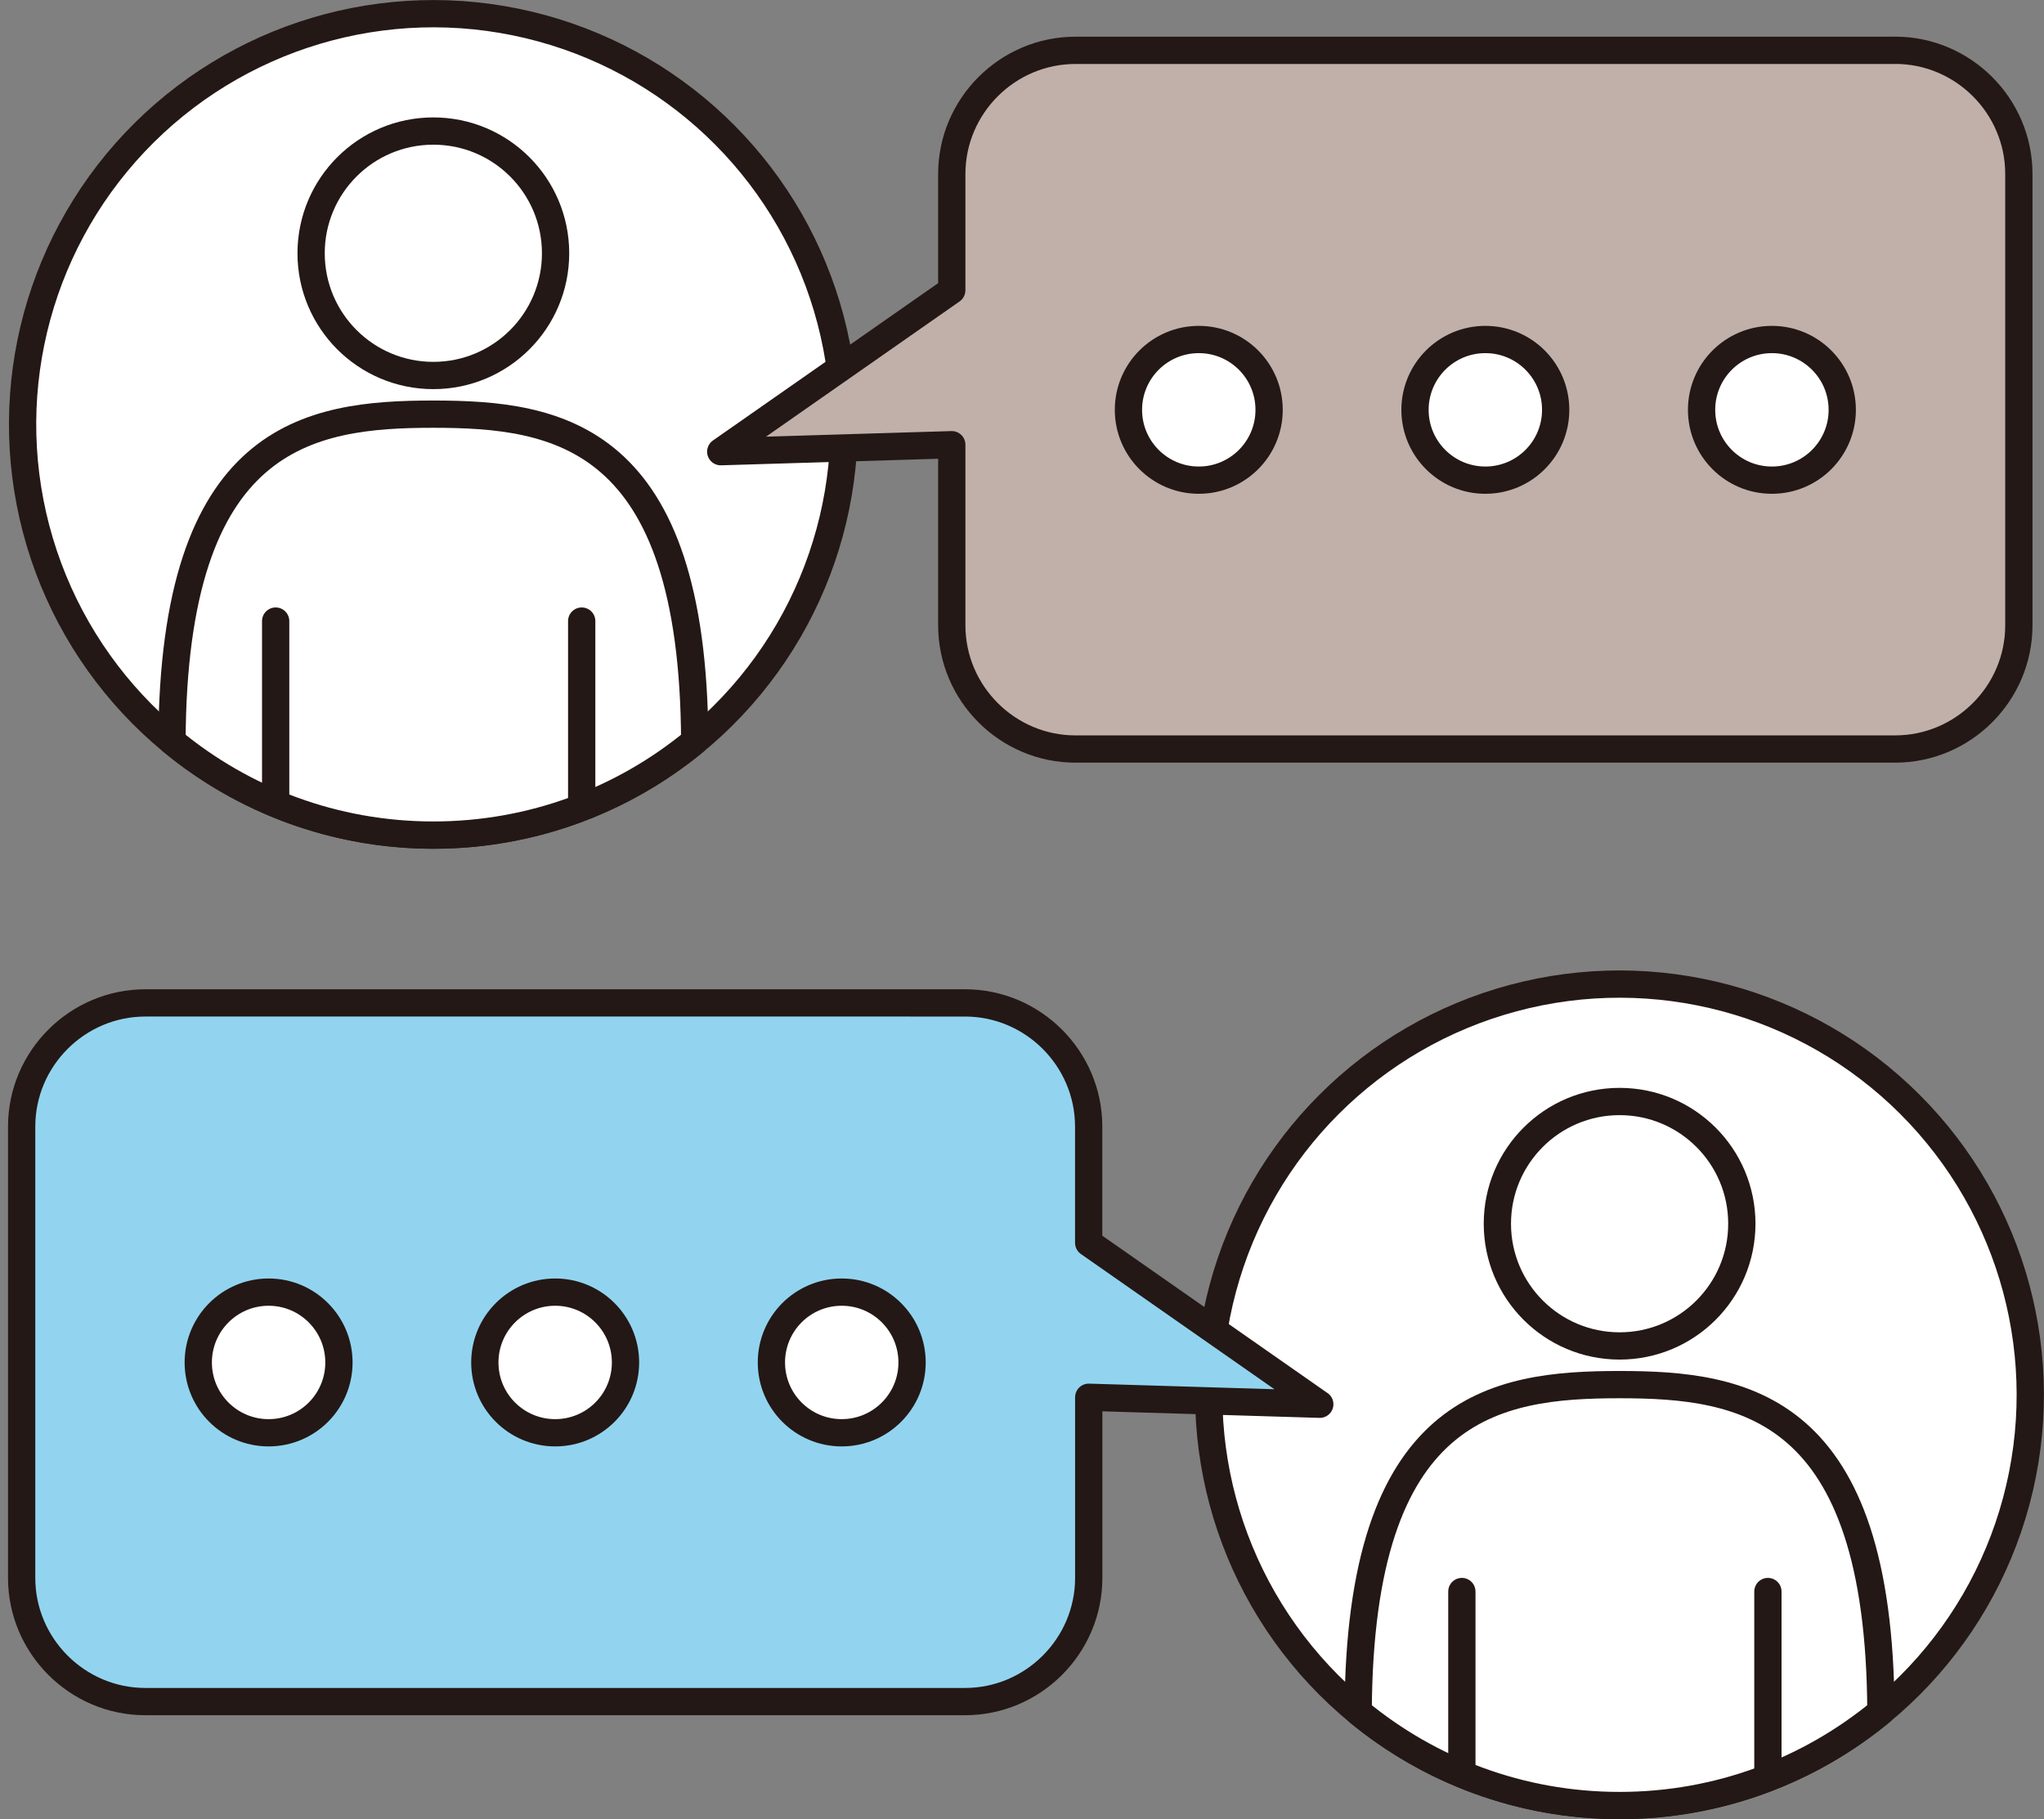 <?xml version="1.0" encoding="UTF-8"?>
<svg id="_レイヤー_2" data-name="レイヤー 2" xmlns="http://www.w3.org/2000/svg" viewBox="0 0 374.75 333.57">
  <rect x="0" y="0" width="374.75" height="333.57" fill="#808080" stroke="none"/>
  <defs>
    <style>
      .cls-1 {
        fill: #fff;
      }

      .cls-1, .cls-2 {
        stroke: #231815;
        stroke-linecap: round;
        stroke-linejoin: round;
        stroke-width: 5px;
      }

      .cls-2 {
        fill: none;
      }

      .cls-3 {
        fill: #92d4ef;
      }

      .cls-4 {
        fill: #c1b0aa;
      }
    </style>
  </defs>
  <g id="object">
    <g>
      <circle class="cls-1" cx="296.93" cy="255.75" r="75.31" transform="translate(-93.88 284.87) rotate(-45)"/>
      <path class="cls-1" d="M296.93,253.88c-22.85,0-47.69,3.71-47.92,59.97,13.02,10.75,29.72,17.21,47.92,17.21s34.9-6.46,47.92-17.21c-.23-56.26-25.07-59.97-47.92-59.97Z"/>
      <path class="cls-1" d="M319.35,224.38c0,12.38-10.03,22.41-22.41,22.41s-22.41-10.03-22.41-22.41,10.03-22.41,22.41-22.41,22.41,10.03,22.41,22.41Z"/>
      <line class="cls-2" x1="268.02" y1="291.82" x2="268.02" y2="324.93"/>
      <line class="cls-2" x1="324.13" y1="291.82" x2="324.13" y2="324.93"/>
    </g>
    <g>
      <circle class="cls-1" cx="79.45" cy="77.82" r="75.31" transform="translate(-14.65 137.09) rotate(-76.61)"/>
      <path class="cls-1" d="M79.45,75.94c-22.85,0-47.69,3.71-47.92,59.97,13.02,10.75,29.72,17.21,47.92,17.21s34.9-6.46,47.92-17.21c-.23-56.26-25.08-59.97-47.92-59.97Z"/>
      <path class="cls-1" d="M101.86,46.44c0,12.38-10.03,22.41-22.41,22.41s-22.41-10.03-22.41-22.41,10.03-22.41,22.41-22.41,22.41,10.03,22.41,22.41Z"/>
      <line class="cls-2" x1="50.54" y1="113.88" x2="50.54" y2="146.99"/>
      <line class="cls-2" x1="106.65" y1="113.88" x2="106.65" y2="146.99"/>
    </g>
    <g>
      <path class="cls-4" d="M347.46,9.23h-150.28c-12.47,0-22.68,10.2-22.68,22.68v21.31l-42.36,29.6,42.36-1.28v33.12c0,12.47,10.2,22.68,22.68,22.68h150.28c12.47,0,22.68-10.2,22.68-22.68V31.9c0-12.47-10.2-22.68-22.68-22.68Z"/>
      <path class="cls-2" d="M347.46,9.23h-150.28c-12.47,0-22.68,10.2-22.68,22.68v21.31l-42.36,29.6,42.36-1.28v33.12c0,12.47,10.2,22.68,22.68,22.68h150.28c12.47,0,22.68-10.2,22.68-22.68V31.9c0-12.47-10.2-22.68-22.68-22.68Z"/>
    </g>
    <g>
      <path class="cls-1" d="M232.68,75.15c0,7.12-5.77,12.89-12.89,12.89s-12.9-5.77-12.9-12.89,5.77-12.9,12.9-12.9,12.89,5.77,12.89,12.9Z"/>
      <path class="cls-1" d="M285.22,75.15c0,7.12-5.77,12.89-12.89,12.89s-12.9-5.77-12.9-12.89,5.77-12.9,12.9-12.9,12.89,5.77,12.89,12.9Z"/>
      <path class="cls-1" d="M337.76,75.15c0,7.12-5.77,12.89-12.9,12.89s-12.89-5.77-12.89-12.89,5.77-12.9,12.89-12.9,12.9,5.77,12.9,12.9Z"/>
    </g>
    <g>
      <path class="cls-3" d="M241.96,257.48l-42.36-29.6v-21.31c0-12.47-10.2-22.68-22.68-22.68H26.65c-12.47,0-22.68,10.2-22.68,22.68v82.75c0,12.47,10.2,22.68,22.68,22.68h150.28c12.47,0,22.68-10.2,22.68-22.68v-33.12l42.36,1.28Z"/>
      <path class="cls-2" d="M241.96,257.48l-42.36-29.6v-21.31c0-12.47-10.2-22.68-22.68-22.68H26.65c-12.47,0-22.68,10.2-22.68,22.68v82.75c0,12.47,10.2,22.68,22.68,22.68h150.28c12.47,0,22.68-10.2,22.68-22.68v-33.12l42.36,1.28Z"/>
    </g>
    <g>
      <path class="cls-1" d="M141.43,249.82c0,7.12,5.77,12.89,12.89,12.89s12.9-5.77,12.9-12.89-5.77-12.9-12.9-12.9-12.89,5.77-12.89,12.9Z"/>
      <path class="cls-1" d="M88.89,249.82c0,7.12,5.77,12.89,12.9,12.89s12.89-5.77,12.89-12.89-5.77-12.9-12.89-12.9-12.9,5.77-12.9,12.9Z"/>
      <path class="cls-1" d="M36.35,249.82c0,7.12,5.77,12.89,12.9,12.89s12.89-5.77,12.89-12.89-5.77-12.9-12.89-12.9-12.9,5.77-12.9,12.9Z"/>
    </g>
  </g>
</svg>